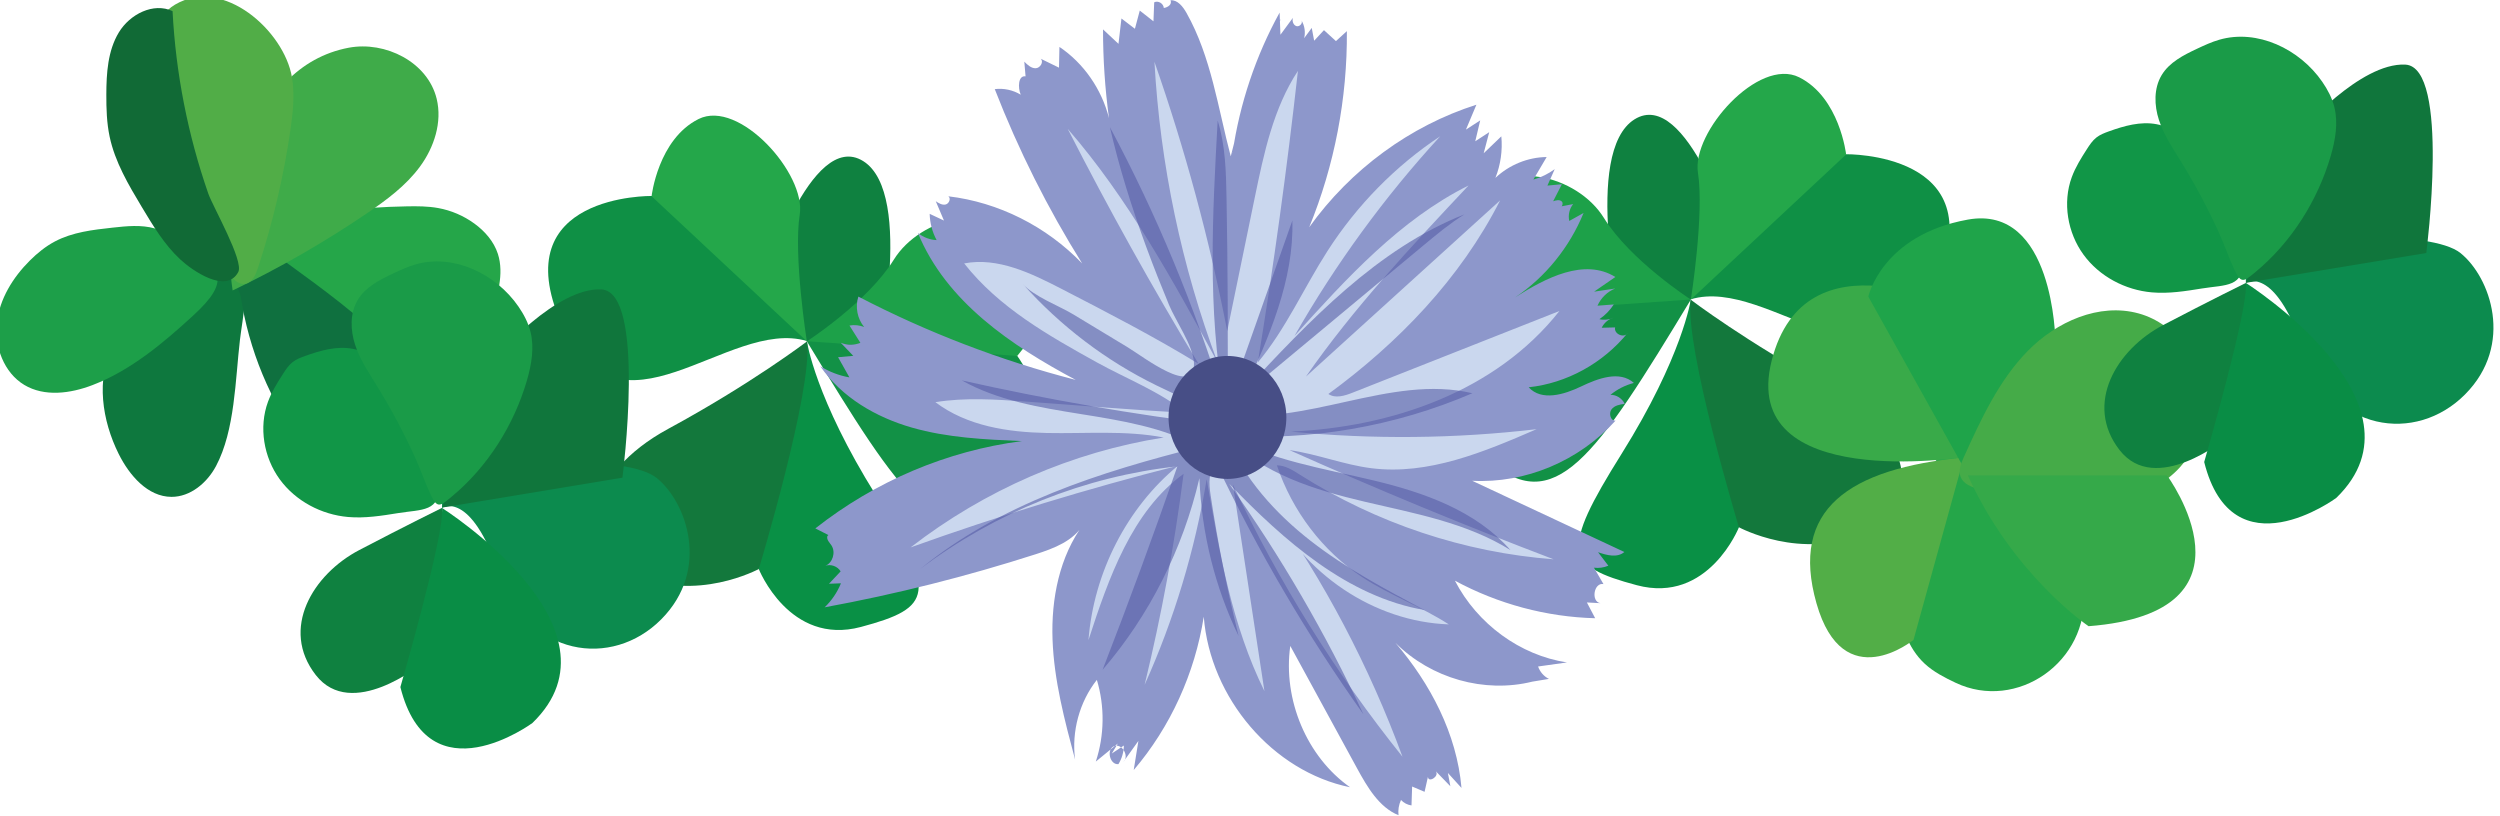 <?xml version="1.0" encoding="UTF-8" standalone="no"?>
<!DOCTYPE svg PUBLIC "-//W3C//DTD SVG 1.1//EN" "http://www.w3.org/Graphics/SVG/1.1/DTD/svg11.dtd">
<svg width="100%" height="100%" viewBox="0 0 481 157" version="1.1" xmlns="http://www.w3.org/2000/svg" xmlns:xlink="http://www.w3.org/1999/xlink" xml:space="preserve" xmlns:serif="http://www.serif.com/" style="fill-rule:evenodd;clip-rule:evenodd;stroke-linejoin:round;stroke-miterlimit:2;">
    <g transform="matrix(1,0,0,1,-959.899,-3367.31)">
        <g transform="matrix(1.5,0,0,1.426,0,0)">
            <g transform="matrix(1,0,0,1.996,-3.025,68.734)">
                <g transform="matrix(1,0,0,1,-1.071,-1.688)">
                    <g transform="matrix(0.636,0.105,-0.199,0.335,745.529,1171.95)">
                        <path d="M4.053,-33.382C15.532,-30.379 18.09,3.151 18.09,3.151L4.053,2.95L-7.24,-5.138C-7.24,-5.138 -7.426,-36.386 4.053,-33.382" style="fill:rgb(15,129,64);fill-rule:nonzero;"/>
                    </g>
                    <g transform="matrix(-0.667,0,0,0.351,741.343,1178.59)">
                        <path d="M0,28.956C0,28.956 -5.877,43.838 -19.664,40.146C-33.451,36.455 -34.355,33.686 -22.603,14.882C-10.85,-3.922 -9.267,-14.882 -9.267,-14.882L0,15.805L0,28.956Z" style="fill:rgb(9,144,69);fill-rule:nonzero;"/>
                    </g>
                    <g transform="matrix(0.536,0.209,-0.397,0.282,711.102,1184.74)">
                        <path d="M24.63,-58.54C24.63,-58.54 20.876,-45.569 13.217,-29.134C5.56,-12.698 11.798,-0.093 24.63,-2.703C37.463,-5.313 43.267,-17.793 43.267,-17.793C43.267,-17.793 31.084,-51.754 24.63,-58.54" style="fill:rgb(19,120,60);fill-rule:nonzero;"/>
                    </g>
                    <g transform="matrix(-0.046,0.35,-0.665,-0.024,755.646,1174.29)">
                        <path d="M-1.774,-28.215C-1.774,-28.215 13.45,-41.286 26.101,-29.028C38.752,-16.769 27.219,-8.035 -1.774,12.341L-10.054,-10.207L-1.774,-28.215Z" style="fill:rgb(18,145,70);fill-rule:nonzero;"/>
                    </g>
                    <g transform="matrix(0.456,-0.257,0.487,0.24,740.361,1177.83)">
                        <path d="M16.622,-41.705C16.622,-41.705 -2.423,-62.731 -13.127,-37.702C-23.832,-12.671 9.567,-15.137 16.622,-0.845L26.998,-25.413L16.622,-41.705Z" style="fill:rgb(15,144,69);fill-rule:nonzero;"/>
                    </g>
                    <g transform="matrix(-0.6,0.154,-0.292,-0.316,753.319,1170.25)">
                        <path d="M11.701,-4.176C11.701,-4.176 6.805,11.835 2.265,18.326C-2.275,24.819 2.991,43.45 11.701,43.371C20.411,43.291 26.32,33.979 26.32,33.979L11.701,-4.176Z" style="fill:rgb(36,167,74);fill-rule:nonzero;"/>
                    </g>
                    <g transform="matrix(-0.264,-0.323,0.612,-0.139,749.612,1162.95)">
                        <path d="M-25.975,-14.594C-25.975,-14.594 -23.689,-0.937 -18.177,6.973C-12.663,14.882 -14.84,29.57 -25.975,30.929C-37.11,32.288 -38.962,32.23 -44.562,21.452L-25.975,-14.594Z" style="fill:rgb(29,161,73);fill-rule:nonzero;"/>
                    </g>
                </g>
                <g>
                    <g transform="matrix(-0.636,0.105,0.199,0.335,861.83,1167.44)">
                        <path d="M4.053,-33.382C15.532,-30.379 18.09,3.151 18.09,3.151L4.053,2.95L-7.24,-5.138C-7.24,-5.138 -7.426,-36.386 4.053,-33.382" style="fill:rgb(15,129,64);fill-rule:nonzero;"/>
                    </g>
                    <g transform="matrix(0.667,0,0,0.351,866.016,1174.08)">
                        <path d="M0,28.956C0,28.956 -5.877,43.838 -19.664,40.146C-33.451,36.455 -34.355,33.686 -22.603,14.882C-10.85,-3.922 -9.267,-14.882 -9.267,-14.882L0,15.805L0,28.956Z" style="fill:rgb(9,144,69);fill-rule:nonzero;"/>
                    </g>
                    <g transform="matrix(-0.536,0.209,0.397,0.282,896.257,1180.23)">
                        <path d="M24.63,-58.54C24.63,-58.54 20.876,-45.569 13.217,-29.134C5.56,-12.698 11.798,-0.093 24.63,-2.703C37.463,-5.313 43.267,-17.793 43.267,-17.793C43.267,-17.793 31.084,-51.754 24.63,-58.54" style="fill:rgb(19,120,60);fill-rule:nonzero;"/>
                    </g>
                    <g transform="matrix(0.046,0.35,0.665,-0.024,851.713,1169.78)">
                        <path d="M-1.774,-28.215C-1.774,-28.215 13.45,-41.286 26.101,-29.028C38.752,-16.769 27.219,-8.035 -1.774,12.341L-10.054,-10.207L-1.774,-28.215Z" style="fill:rgb(18,145,70);fill-rule:nonzero;"/>
                    </g>
                    <g transform="matrix(-0.456,-0.257,-0.487,0.24,866.998,1173.32)">
                        <path d="M16.622,-41.705C16.622,-41.705 -2.423,-62.731 -13.127,-37.702C-23.832,-12.671 9.567,-15.137 16.622,-0.845L26.998,-25.413L16.622,-41.705Z" style="fill:rgb(15,144,69);fill-rule:nonzero;"/>
                    </g>
                    <g transform="matrix(0.6,0.154,0.292,-0.316,854.04,1165.74)">
                        <path d="M11.701,-4.176C11.701,-4.176 6.805,11.835 2.265,18.326C-2.275,24.819 2.991,43.45 11.701,43.371C20.411,43.291 26.32,33.979 26.32,33.979L11.701,-4.176Z" style="fill:rgb(36,167,74);fill-rule:nonzero;"/>
                    </g>
                    <g transform="matrix(0.264,-0.323,-0.612,-0.139,857.747,1158.44)">
                        <path d="M-25.975,-14.594C-25.975,-14.594 -23.689,-0.937 -18.177,6.973C-12.663,14.882 -14.84,29.57 -25.975,30.929C-37.11,32.288 -38.962,32.23 -44.562,21.452L-25.975,-14.594Z" style="fill:rgb(29,161,73);fill-rule:nonzero;"/>
                    </g>
                </g>
                <g transform="matrix(1,0,0,1,124.159,-16.577)">
                    <g transform="matrix(0.667,0,0,0.351,769.646,1196.42)">
                        <path d="M0,42.524C-2.115,41.521 -4.236,40.44 -5.963,38.838C-9.226,35.813 -10.732,31.204 -10.951,26.709C-11.17,22.214 -10.239,17.754 -9.313,13.354C-8.543,9.691 -7.749,5.963 -5.939,2.704C-4.13,-0.556 -1.113,-3.334 2.52,-3.869C13.983,-5.557 23.959,15.186 24.658,24.933C25.635,38.561 11.713,48.081 0,42.524" style="fill:rgb(37,166,73);fill-rule:nonzero;"/>
                    </g>
                    <g transform="matrix(0.667,0,0,0.351,770.703,1212.33)">
                        <path d="M0,-46.203L-9.694,-11.066C-9.694,-11.066 -23.205,0 -28.35,-18.103C-33.494,-36.206 -22.232,-44.052 0,-46.203" style="fill:rgb(82,174,71);fill-rule:nonzero;"/>
                    </g>
                    <g transform="matrix(0.667,0,0,0.351,770.703,1183.08)">
                        <path d="M0,37.055C0,37.055 -43.362,43.927 -36.977,18.528C-30.591,-6.872 -0.799,8.776 -0.799,8.776L0,37.055Z" style="fill:rgb(57,170,73);fill-rule:nonzero;"/>
                    </g>
                    <g transform="matrix(0.152,-0.342,-0.649,-0.08,773.26,1182.01)">
                        <path d="M-14.021,-17.412C-14.021,-17.412 11.445,-11.143 4.771,4.285C-1.905,19.711 -14.021,19.553 -14.021,19.553L-43.127,-6.947L-14.021,-17.412Z" style="fill:rgb(31,164,74);fill-rule:nonzero;"/>
                    </g>
                    <g transform="matrix(0.667,0,0,0.351,801.419,1193.78)">
                        <path d="M0,-3.85C0.279,-11.551 -5.16,-19.082 -12.449,-21.088C-20.042,-23.177 -28.261,-19.513 -33.812,-13.825C-39.361,-8.138 -42.772,-0.689 -46.074,6.597C-46.619,7.799 -47.171,9.173 -46.687,10.401C-46.151,11.759 -44.603,12.325 -43.227,12.737C-28.72,17.084 -0.841,19.327 0,-3.85" style="fill:rgb(69,171,72);fill-rule:nonzero;"/>
                    </g>
                    <g transform="matrix(0.667,0,0,0.351,771.206,1207.52)">
                        <path d="M0,-29.036L38.312,-29.036C38.312,-29.036 57.758,-2.667 23.22,0C23.22,0 8.707,-9.778 0,-29.036" style="fill:rgb(53,169,73);fill-rule:nonzero;"/>
                    </g>
                </g>
                <g transform="matrix(0.667,0,0,0.351,747.539,1148.63)">
                    <g id="Purple-Flower" serif:id="Purple Flower">
                        <g id="Purple-Flower1" serif:id="Purple Flower">
                            <g transform="matrix(1,0,0,1,80.205,127.485)">
                                <path d="M0,-98.12C0.008,-98.109 0.016,-98.098 0.024,-98.086C1.402,-107.576 4.49,-116.792 9.077,-125.108L9.233,-120.838C10.032,-121.925 10.831,-123.012 11.629,-124.099C11.45,-123.486 11.705,-122.705 12.288,-122.506C12.871,-122.307 13.581,-123.015 13.29,-123.58C13.892,-122.58 14.079,-121.318 13.794,-120.175C14.282,-120.836 14.769,-121.496 15.255,-122.157C15.41,-121.334 15.565,-120.511 15.719,-119.688L17.604,-121.724C18.372,-121.021 19.141,-120.319 19.909,-119.616C20.608,-120.256 21.309,-120.895 22.009,-121.535C22.113,-108.602 19.63,-95.653 14.764,-83.762C22.739,-94.912 34.179,-103.309 46.921,-107.365C46.249,-105.767 45.577,-104.17 44.906,-102.572C45.821,-103.162 46.736,-103.753 47.651,-104.344L46.699,-100.325C47.595,-100.909 48.489,-101.493 49.384,-102.077C49.029,-100.723 48.675,-99.369 48.32,-98.015C49.451,-99.101 50.581,-100.188 51.711,-101.275C51.972,-98.563 51.576,-95.786 50.572,-93.271C53.25,-95.795 56.826,-97.253 60.433,-97.29C59.58,-95.843 58.728,-94.396 57.876,-92.949C59.341,-93.361 60.736,-94.043 61.979,-94.955L60.575,-91.789C61.502,-91.877 62.43,-91.965 63.356,-92.052C62.797,-90.957 62.237,-89.862 61.678,-88.766C62.221,-88.96 62.88,-89.134 63.319,-88.749C63.76,-88.364 63.287,-87.349 62.824,-87.704C63.725,-87.879 64.625,-88.054 65.525,-88.229C64.807,-87.349 64.52,-86.102 64.776,-84.977C65.694,-85.491 66.611,-86.005 67.528,-86.518C64.819,-79.883 60.162,-74.133 54.348,-70.244C60.229,-74.034 67.701,-77.881 73.64,-74.187C72.276,-73.244 70.912,-72.301 69.549,-71.358C70.907,-71.563 72.266,-71.767 73.624,-71.972C72.132,-71.388 70.876,-70.173 70.203,-68.663C71.248,-68.742 72.294,-68.82 73.34,-68.898C72.609,-67.772 71.662,-66.801 70.57,-66.061C71.464,-65.851 72.421,-65.951 73.257,-66.339C72.298,-66.058 71.463,-65.341 71.014,-64.412C71.874,-64.433 72.735,-64.454 73.596,-64.476C73.296,-63.2 75.376,-62.304 76.023,-63.43C71.265,-57.569 64.288,-53.731 56.973,-52.946C59.458,-50.228 63.779,-51.532 67.048,-53.102C70.317,-54.671 74.474,-56.227 77.207,-53.783C75.572,-53.365 74.024,-52.579 72.7,-51.493C73.826,-51.521 74.939,-50.816 75.437,-49.759C74.507,-49.637 73.479,-49.459 72.899,-48.689C72.319,-47.92 72.742,-46.428 73.675,-46.525C66.674,-38.738 56.313,-34.386 46.104,-34.943C55.86,-30.371 65.617,-25.798 75.374,-21.225C74.005,-20.059 71.986,-20.594 70.313,-21.184C70.974,-20.319 71.633,-19.454 72.292,-18.589C71.422,-18.215 70.459,-18.08 69.525,-18.202C70.137,-17.15 70.747,-16.098 71.357,-15.046C69.497,-15.413 68.896,-11.651 70.771,-11.368C69.903,-11.414 69.034,-11.461 68.166,-11.507C68.697,-10.495 69.228,-9.482 69.759,-8.469C60.4,-8.712 51.102,-11.205 42.786,-15.7C47.107,-7.343 55.343,-1.327 64.336,0.043C62.484,0.303 60.633,0.564 58.781,0.824C59.141,1.865 59.908,2.744 60.866,3.213C59.801,3.39 58.734,3.566 57.668,3.743C48.455,6.028 38.216,3.126 31.369,-3.712C38.042,4.113 43.155,13.773 44.052,24.213C43.18,23.251 42.309,22.29 41.438,21.329C41.596,22.181 41.753,23.034 41.911,23.886C40.98,22.927 40.05,21.967 39.118,21.008C39.858,22.006 37.619,23.317 37.604,22.054C37.386,23.023 37.169,23.991 36.952,24.959C36.154,24.62 35.356,24.28 34.558,23.941C34.519,25.155 34.479,26.368 34.44,27.582C33.679,27.483 32.953,27.106 32.419,26.53C31.997,27.435 31.828,28.466 31.939,29.465C28.202,27.949 25.942,24.051 23.958,20.41C19.682,12.561 15.405,4.712 11.128,-3.138C9.665,7.208 14.32,18.234 22.618,24.078C7.804,21.059 -4.275,6.956 -5.511,-8.766C-7.213,2.14 -11.945,12.512 -18.981,20.761C-18.68,18.892 -18.379,17.024 -18.079,15.155L-20.97,19.191C-19.745,18.067 -21.311,15.501 -22.803,16.188C-24.294,16.874 -23.54,19.814 -21.92,19.629C-21.262,18.567 -20.896,17.31 -20.879,16.045C-21.651,16.558 -22.424,17.071 -23.196,17.584C-22.805,16.939 -22.415,16.295 -22.025,15.65C-23.44,16.812 -24.855,17.973 -26.271,19.135C-24.606,14.092 -24.534,8.49 -26.068,3.401C-29.403,7.622 -30.959,13.325 -30.256,18.749C-32.274,11.171 -34.306,3.508 -34.591,-4.352C-34.876,-12.213 -33.253,-20.41 -28.621,-26.609C-30.542,-23.343 -34.321,-21.925 -37.828,-20.797C-51.138,-16.515 -64.703,-13.097 -78.418,-10.571C-77.074,-11.854 -75.997,-13.443 -75.283,-15.195C-76.049,-15.166 -76.815,-15.138 -77.581,-15.11C-76.834,-15.907 -76.087,-16.704 -75.34,-17.502C-75.95,-18.475 -77.215,-18.936 -78.271,-18.572C-76.874,-19.13 -76.255,-21.165 -77.087,-22.464C-77.434,-23.005 -78.001,-23.504 -77.925,-24.149C-77.849,-24.795 -76.571,-24.632 -76.93,-24.101L-80.205,-25.768C-68.679,-34.87 -54.833,-40.732 -40.496,-42.582C-47.605,-42.892 -54.787,-43.213 -61.647,-45.186C-68.508,-47.16 -75.119,-50.962 -79.261,-57.009C-77.543,-55.932 -75.63,-55.196 -73.653,-54.853C-74.38,-56.147 -75.106,-57.44 -75.833,-58.734C-74.859,-58.823 -73.886,-58.913 -72.913,-59.002L-75.318,-61.522C-74.12,-61.029 -72.745,-61.022 -71.542,-61.504C-72.242,-62.616 -72.942,-63.727 -73.642,-64.839C-72.695,-65.008 -71.705,-64.906 -70.808,-64.548C-72.13,-66.113 -72.575,-68.435 -71.932,-70.412C-58.617,-63.485 -44.572,-58.094 -30.133,-54.368C-42.458,-60.953 -55.025,-69.369 -60.479,-82.667C-59.457,-81.832 -58.179,-81.344 -56.882,-81.291C-57.715,-82.829 -58.178,-84.583 -58.218,-86.35C-57.303,-85.918 -56.387,-85.487 -55.471,-85.055C-55.996,-86.296 -56.521,-87.537 -57.047,-88.778C-56.475,-88.396 -55.823,-87.997 -55.159,-88.146C-54.495,-88.295 -54.069,-89.33 -54.632,-89.727C-44.991,-88.587 -35.761,-83.947 -28.891,-76.786C-35.509,-87.381 -41.147,-98.643 -45.703,-110.365C-43.986,-110.585 -42.205,-110.202 -40.711,-109.292C-41.289,-110.672 -41.202,-113.058 -39.779,-112.825C-39.859,-113.769 -39.94,-114.713 -40.021,-115.657C-39.405,-115.034 -38.691,-114.368 -37.834,-114.388C-36.978,-114.408 -36.23,-115.614 -36.861,-116.22C-35.69,-115.646 -34.52,-115.072 -33.35,-114.498C-33.321,-115.831 -33.293,-117.164 -33.265,-118.496C-28.614,-115.367 -25.144,-110.371 -23.736,-104.78C-24.503,-110.439 -24.886,-116.156 -24.883,-121.871C-23.892,-120.944 -22.901,-120.016 -21.91,-119.089L-21.341,-123.972C-20.478,-123.311 -19.615,-122.651 -18.751,-121.99C-18.44,-123.158 -18.128,-124.326 -17.816,-125.494C-16.939,-124.805 -16.062,-124.116 -15.184,-123.427C-15.137,-124.645 -15.09,-125.864 -15.043,-127.082C-14.298,-127.479 -13.254,-126.865 -13.193,-125.993C-12.383,-126.112 -11.578,-126.693 -11.9,-127.478C-10.541,-127.585 -9.514,-126.256 -8.822,-125.026C-4.081,-116.596 -2.775,-106.71 -0.32,-97.423C1.933,-106.605 4.655,-115.603 9.297,-123.918" style="fill:rgb(141,151,203);fill-rule:nonzero;"/>
                            </g>
                            <g transform="matrix(1,0,0,1,54.147,87.793)">
                                <path d="M0,-18.043C-9.298,-23.211 -18.853,-28.595 -25.527,-37.11C-19.06,-38.354 -12.636,-35.222 -6.741,-32.175C2.127,-27.592 11.003,-23.005 19.54,-17.781C10.633,-32.536 2.24,-47.63 -5.616,-63.024C5.998,-49.628 14.648,-33.775 23.202,-18.064C16.283,-36.531 12.169,-56.143 11.061,-75.942C16.956,-59.055 21.641,-41.707 25.064,-24.091C26.833,-32.683 28.602,-41.274 30.37,-49.866C32.113,-58.335 33.955,-67.049 38.656,-74.185C36.563,-55.399 33.988,-36.672 30.935,-18.031C36.334,-24.465 39.783,-32.397 44.344,-39.505C50.007,-48.329 57.438,-55.905 66.02,-61.601C55.327,-49.942 45.905,-37.012 37.993,-23.141C47.99,-34.23 58.31,-45.569 71.472,-52.121C60.471,-40.392 49.425,-28.609 40.195,-15.315C52.646,-26.629 65.096,-37.942 77.545,-49.256C69.88,-34.149 57.909,-21.776 44.51,-11.964C45.862,-11.045 47.647,-11.617 49.156,-12.213C62.42,-17.459 75.685,-22.704 88.948,-27.949C76.67,-12.37 56.59,-5.57 37.295,-4.72C53.008,-3.187 68.871,-3.343 84.554,-5.187C74.411,-0.783 63.698,3.711 52.794,2.334C47.457,1.66 42.354,-0.406 37.025,-1.156C53.769,6.345 70.711,13.358 87.828,19.873C70.642,18.57 53.771,12.939 39.044,3.589C37.669,2.717 36.218,1.782 34.61,1.775C37.561,10.598 43.438,18.318 51.003,23.303C56.309,26.8 62.339,28.952 67.67,32.407C53.309,31.901 39.534,22.636 33.143,9.185C43.751,24.103 52.398,40.544 58.767,57.899C45.934,41.885 34.956,24.247 26.152,5.493C28.173,18.748 30.194,32.003 32.215,45.258C25.983,32.645 23.508,18.431 21.11,4.458C18.849,18.134 14.822,31.49 9.172,44.049C12.413,30.671 14.917,17.097 16.667,3.418C6.727,10.645 2.266,23.449 -1.625,35.434C-0.607,22.416 5.777,9.953 15.577,1.85C-1.78,6.256 -18.94,11.508 -35.829,17.584C-21.575,6.532 -4.705,-0.805 12.843,-3.584C5.459,-5.005 -2.125,-4.294 -9.632,-4.451C-17.139,-4.607 -24.984,-5.781 -31.063,-10.387C-25.344,-11.32 -19.511,-10.916 -13.736,-10.51C-3.473,-9.788 6.801,-8.859 17.074,-8.366C12.309,-12.328 5.462,-15.007 0,-18.043" style="fill:rgb(202,215,238);fill-rule:nonzero;"/>
                            </g>
                            <g opacity="0.59">
                                <g transform="matrix(1,0,0,1,56.641,136.258)">
                                    <path d="M0,-111.825C8.978,-95.015 16.34,-77.264 21.943,-58.925C18.745,-76.721 19.731,-95.011 20.729,-113.088C22.214,-108.319 22.341,-103.221 22.431,-98.207C22.667,-84.953 22.732,-71.695 22.627,-58.439C26.782,-70.237 30.936,-82.036 35.091,-93.834C35.417,-82.357 30.604,-71.485 25.896,-61.11C38.376,-74.551 51.424,-88.39 68.181,-95.024C65.397,-93.288 62.852,-91.17 60.317,-89.058C47.384,-78.285 34.451,-67.512 21.518,-56.74C37.518,-53.889 53.879,-64.33 69.708,-60.573C54.777,-54.145 38.431,-51.338 22.317,-52.434C31.076,-47.608 41.089,-46.088 50.739,-43.772C60.389,-41.456 70.313,-37.981 77.025,-30.373C68.575,-35.643 58.624,-37.419 49.023,-39.677C39.423,-41.935 29.524,-45.01 22.43,-52.137C25.858,-44.064 31.854,-37.414 38.627,-32.132C45.4,-26.85 52.975,-22.82 60.508,-18.817C45.723,-21.374 33.548,-32.114 22.926,-43.162C32.826,-29.231 41.486,-14.338 48.757,1.263C37.987,-13.912 28.509,-30.09 20.474,-47.015C18.891,-45.673 19.04,-43.146 19.355,-41.041C20.729,-31.884 22.53,-22.798 24.751,-13.825C20.204,-23.238 17.616,-33.679 17.216,-44.216C14.041,-30.561 7.58,-17.755 -1.407,-7.304C3.623,-20.272 8.42,-33.339 12.983,-46.495C-4.777,-44.569 -22.021,-37.674 -36.476,-26.719C-21.097,-39.349 -1.8,-45.429 17.212,-50.229C3.144,-57.862 -14.507,-55.242 -28.488,-63.049C-12.136,-59.373 4.383,-56.507 20.994,-54.463C17.851,-58.155 13.237,-59.988 8.955,-62.082C-0.716,-66.811 -9.506,-73.498 -16.786,-81.662C-14.623,-79.195 -9.813,-77.439 -7.023,-75.749C-3.519,-73.627 -0.014,-71.505 3.491,-69.382C6.396,-67.622 16.46,-59.76 16.165,-66.463C16.022,-69.687 12.639,-74.53 11.384,-77.559C9.849,-81.267 8.37,-85.001 6.983,-88.773C4.216,-96.301 1.8,-103.979 0,-111.825" style="fill:rgb(85,91,166);fill-rule:nonzero;"/>
                                </g>
                            </g>
                            <g transform="matrix(0,-1,-1,0,79.248,69.017)">
                                <path d="M-11.329,-11.329C-17.869,-11.329 -23.169,-6.257 -23.169,0C-23.169,6.256 -17.869,11.329 -11.329,11.329C-4.79,11.329 0.511,6.256 0.511,0C0.511,-6.257 -4.79,-11.329 -11.329,-11.329" style="fill:rgb(71,78,134);fill-rule:nonzero;"/>
                            </g>
                        </g>
                    </g>
                </g>
                <g transform="matrix(-0.667,0,0,0.351,1580,79.916)">
                    <g transform="matrix(-1,0,0,1,972.976,3119.86)">
                        <path d="M0,-20.648C0,-20.648 5.438,-24.225 10.976,-8.074C16.514,8.077 32.674,10.384 42.167,0.809C51.66,-8.767 47.026,-21.791 41.263,-26.411C35.499,-31.032 10.976,-29.157 10.976,-29.157L0,-29.533L0,-20.648Z" style="fill:rgb(12,139,78);fill-rule:nonzero;"/>
                    </g>
                    <g transform="matrix(0.696,0.718,-0.718,0.696,941.218,3076.96)">
                        <path d="M9.789,-20.081C9.789,-20.081 -7.672,-21.103 -13.442,-14.576C-19.21,-8.049 9.789,13.589 9.789,13.589L38.076,-7.332L9.789,-20.081Z" style="fill:rgb(16,118,60);fill-rule:nonzero;"/>
                    </g>
                    <g transform="matrix(-1,0,0,1,972.976,3140.28)">
                        <path d="M0,-41.068C0,-41.068 -6.993,-37.626 -15.921,-32.945C-24.849,-28.264 -31.177,-17.765 -24.283,-8.882C-17.39,0 -3.941,-11.035 -3.941,-11.035L3.185,-25.264L0,-41.068Z" style="fill:rgb(15,129,64);fill-rule:nonzero;"/>
                    </g>
                    <g transform="matrix(-1,0,0,1,981.384,3069.09)">
                        <path d="M0,31.184C-3.196,31.703 -6.431,32.223 -9.655,31.941C-14.777,31.494 -19.752,28.884 -22.816,24.67C-25.881,20.456 -26.87,14.661 -25.064,9.748C-24.363,7.841 -23.283,6.108 -22.191,4.404C-21.654,3.565 -21.098,2.714 -20.318,2.105C-19.62,1.559 -18.78,1.239 -17.95,0.939C-14.988,-0.128 -11.825,-1.039 -8.739,-0.441C-2.936,0.684 0.608,6.572 3.24,11.971C5.302,16.2 7.35,20.705 7.767,25.471C8.251,31.008 4.46,30.461 0,31.184" style="fill:rgb(17,150,71);fill-rule:nonzero;"/>
                    </g>
                    <g transform="matrix(-1,0,0,1,956.639,3075)">
                        <path d="M0,-0.299C0.877,-3.33 1.444,-6.575 0.686,-9.639C0.249,-11.4 -0.61,-13.027 -1.633,-14.512C-6.001,-20.856 -14.157,-24.745 -21.462,-22.619C-22.932,-22.191 -24.331,-21.543 -25.72,-20.889C-28.321,-19.665 -31.056,-18.281 -32.544,-15.782C-34.058,-13.243 -33.968,-9.98 -33.047,-7.16C-32.126,-4.341 -30.465,-1.847 -28.91,0.666C-26.167,5.104 -23.703,9.721 -21.536,14.478C-20.455,16.853 -19.62,19.362 -18.511,21.716C-17.225,24.446 -16.704,23.949 -14.456,22.084C-7.6,16.394 -2.495,8.329 0,-0.299" style="fill:rgb(26,155,72);fill-rule:nonzero;"/>
                    </g>
                    <g transform="matrix(-1,0,0,1,972.976,3155.39)">
                        <path d="M0,-56.182C0,-56.182 36.322,-33.11 17.377,-14.767C17.377,-14.767 -2.585,0 -8.01,-21.689C-8.01,-21.689 0.641,-51.536 0,-56.182" style="fill:rgb(9,141,69);fill-rule:nonzero;"/>
                    </g>
                </g>
                <g transform="matrix(-0.667,0,0,0.351,1560.97,73.805)">
                    <g transform="matrix(1,0,0,1,1280.32,3118.41)">
                        <path d="M0,-1.412C-0.329,-3.394 -0.351,-5.468 0.265,-7.377C1.04,-9.779 2.777,-11.762 4.795,-13.229C6.86,-14.731 9.254,-15.758 11.75,-16.211C13.73,-16.572 15.756,-16.574 17.768,-16.537C26.917,-16.37 36.133,-15.395 44.827,-12.477C45.506,-12.249 46.21,-11.991 46.697,-11.457C48.009,-10.015 47.003,-7.683 45.842,-6.111C41.322,0.003 35.086,4.519 28.955,8.934C27.448,10.018 25.908,11.12 24.142,11.662C22.687,12.108 21.361,12.327 20.102,13.239C19.13,13.943 18.705,14.653 17.469,14.816C14.844,15.162 11.446,13.506 9.271,12.166C4.511,9.235 0.933,4.217 0,-1.412" style="fill:rgb(37,166,73);fill-rule:nonzero;"/>
                    </g>
                    <g transform="matrix(1,0,0,1,1334.79,3109.33)">
                        <path d="M0,42.561C1.728,45.812 4.94,48.505 8.563,48.491C13.12,48.473 16.646,44.379 18.712,40.232C21.924,33.787 23.105,25.811 19.875,19.375C17.007,13.664 0.216,-5.944 -4.599,2.962C-6.705,6.857 -5.085,14.12 -4.602,18.254C-3.708,25.88 -3.652,35.686 0,42.561" style="fill:rgb(14,120,62);fill-rule:nonzero;"/>
                    </g>
                    <g transform="matrix(1,0,0,1,1330.67,3145.84)">
                        <path d="M0,-32.693C-0.589,-22.141 -3.822,-11.754 -9.308,-2.791C-10.596,-0.686 -12.043,1.38 -14.012,2.837C-17.109,5.128 -21.163,5.65 -24.977,5.352C-28.498,5.078 -32.253,3.981 -34.351,1.08C-36.34,-1.671 -36.368,-5.525 -35.162,-8.714C-33.956,-11.904 -31.684,-14.546 -29.307,-16.954C-23.355,-22.984 -16.497,-27.985 -9.672,-32.958C-6.089,-35.569 -2.201,-38.288 2.202,-38.343C1.762,-32.665 -0.001,-27.098 -2.9,-22.232" style="fill:rgb(15,112,63);fill-rule:nonzero;"/>
                    </g>
                    <g transform="matrix(1,0,0,1,1309.26,3116.75)">
                        <path d="M0,-45.427C-7.026,-46.749 -15.177,-42.676 -16.902,-35.597C-18,-31.096 -16.421,-26.253 -13.698,-22.54C-10.975,-18.827 -7.213,-16.063 -3.431,-13.494C4.784,-7.915 13.404,-2.958 22.335,1.322C24.817,-15.206 19.385,-41.778 0,-45.427" style="fill:rgb(63,171,73);fill-rule:nonzero;"/>
                    </g>
                    <g transform="matrix(1,0,0,1,1341.43,3135.34)">
                        <path d="M0,-26.694C1.627,-27.699 3.29,-28.696 5.123,-29.213C7.747,-29.954 10.531,-29.663 13.238,-29.367C17.042,-28.95 20.946,-28.504 24.342,-26.706C26.13,-25.76 27.722,-24.463 29.163,-23.027C32.405,-19.795 34.983,-15.651 35.501,-11.054C36.02,-6.458 34.144,-1.431 30.239,0.917C26.343,3.26 21.36,2.583 17.127,0.961C9.743,-1.867 3.473,-7.175 -2.32,-12.504C-9.542,-19.147 -7.973,-21.767 0,-26.694" style="fill:rgb(29,159,73);fill-rule:nonzero;"/>
                    </g>
                    <g transform="matrix(1,0,0,1,1342.48,3123.41)">
                        <path d="M0,27.62C0.7,28.197 1.503,28.745 2.403,28.754C3.28,28.764 4.078,28.26 4.782,27.726C5.209,27.402 5.626,27.052 6.025,26.678C8.229,24.61 9.872,21.828 9.702,18.825C9.531,15.816 7.619,13.245 5.787,10.882C2.287,6.366 -4.906,-1.144 -8.229,8.678C-10.278,14.73 -4.397,23.992 0,27.62" style="fill:rgb(14,120,62);fill-rule:nonzero;"/>
                    </g>
                    <g transform="matrix(1,0,0,1,1320.19,3097.67)">
                        <path d="M0,-20.67C-0.575,-17.281 -0.19,-13.804 0.306,-10.402C1.618,-1.411 3.708,7.462 6.542,16.08C6.963,17.359 7.6,18.822 8.894,19.1C10.442,19.434 11.687,17.857 12.511,16.477C16.967,9.017 21.363,1.425 24.072,-6.863C26.298,-13.675 30.421,-29.973 22.468,-34.654C13.208,-40.104 1.512,-29.585 0,-20.67" style="fill:rgb(81,173,71);fill-rule:nonzero;"/>
                    </g>
                    <g transform="matrix(1,0,0,1,1341.67,3069.31)">
                        <path d="M0,42.781C3.047,39.939 5.238,36.291 7.388,32.695C9.948,28.414 12.55,24.028 13.581,19.124C14.138,16.477 14.219,13.752 14.212,11.045C14.201,6.917 13.932,2.586 11.811,-0.929C9.69,-4.444 5.149,-6.764 1.477,-5.036C0.862,6.934 -1.469,18.809 -5.394,30.104C-6.263,32.608 -12.284,43.102 -11.158,45.213C-8.848,49.545 -2.24,44.871 0,42.781" style="fill:rgb(17,106,54);fill-rule:nonzero;"/>
                    </g>
                </g>
                <g transform="matrix(0.667,0,0,0.351,699.656,1190.19)">
                    <path d="M0,-20.648C0,-20.648 5.438,-24.225 10.976,-8.074C16.514,8.077 32.674,10.384 42.167,0.809C51.66,-8.767 47.026,-21.791 41.263,-26.411C35.499,-31.032 10.976,-29.157 10.976,-29.157L0,-29.533L0,-20.648Z" style="fill:rgb(12,139,78);fill-rule:nonzero;"/>
                </g>
                <g transform="matrix(-0.464,0.252,0.479,0.244,720.828,1175.12)">
                    <path d="M9.789,-20.081C9.789,-20.081 -7.672,-21.103 -13.442,-14.576C-19.21,-8.049 9.789,13.589 9.789,13.589L38.076,-7.332L9.789,-20.081Z" style="fill:rgb(16,118,60);fill-rule:nonzero;"/>
                </g>
                <g transform="matrix(0.667,0,0,0.351,699.656,1197.36)">
                    <path d="M0,-41.068C0,-41.068 -6.993,-37.626 -15.921,-32.945C-24.849,-28.264 -31.177,-17.765 -24.283,-8.882C-17.39,0 -3.941,-11.035 -3.941,-11.035L3.185,-25.264L0,-41.068Z" style="fill:rgb(15,129,64);fill-rule:nonzero;"/>
                </g>
                <g transform="matrix(0.667,0,0,0.351,694.05,1172.35)">
                    <path d="M0,31.184C-3.196,31.703 -6.431,32.223 -9.655,31.941C-14.777,31.494 -19.752,28.884 -22.816,24.67C-25.881,20.456 -26.87,14.661 -25.064,9.748C-24.363,7.841 -23.283,6.108 -22.191,4.404C-21.654,3.565 -21.098,2.714 -20.318,2.105C-19.62,1.559 -18.78,1.239 -17.95,0.939C-14.988,-0.128 -11.825,-1.039 -8.739,-0.441C-2.936,0.684 0.608,6.572 3.24,11.971C5.302,16.2 7.35,20.705 7.767,25.471C8.251,31.008 4.46,30.461 0,31.184" style="fill:rgb(17,150,71);fill-rule:nonzero;"/>
                </g>
                <g transform="matrix(0.667,0,0,0.351,710.547,1174.43)">
                    <path d="M0,-0.299C0.877,-3.33 1.444,-6.575 0.686,-9.639C0.249,-11.4 -0.61,-13.027 -1.633,-14.512C-6.001,-20.856 -14.157,-24.745 -21.462,-22.619C-22.932,-22.191 -24.331,-21.543 -25.72,-20.889C-28.321,-19.665 -31.056,-18.281 -32.544,-15.782C-34.058,-13.243 -33.968,-9.98 -33.047,-7.16C-32.126,-4.341 -30.465,-1.847 -28.91,0.666C-26.167,5.104 -23.703,9.721 -21.536,14.478C-20.455,16.853 -19.62,19.362 -18.511,21.716C-17.225,24.446 -16.704,23.949 -14.456,22.084C-7.6,16.394 -2.495,8.329 0,-0.299" style="fill:rgb(26,155,72);fill-rule:nonzero;"/>
                </g>
                <g transform="matrix(0.667,0,0,0.351,699.656,1202.67)">
                    <path d="M0,-56.182C0,-56.182 36.322,-33.11 17.377,-14.767C17.377,-14.767 -2.585,0 -8.01,-21.689C-8.01,-21.689 0.641,-51.536 0,-56.182" style="fill:rgb(9,141,69);fill-rule:nonzero;"/>
                </g>
            </g>
        </g>
    </g>
</svg>
